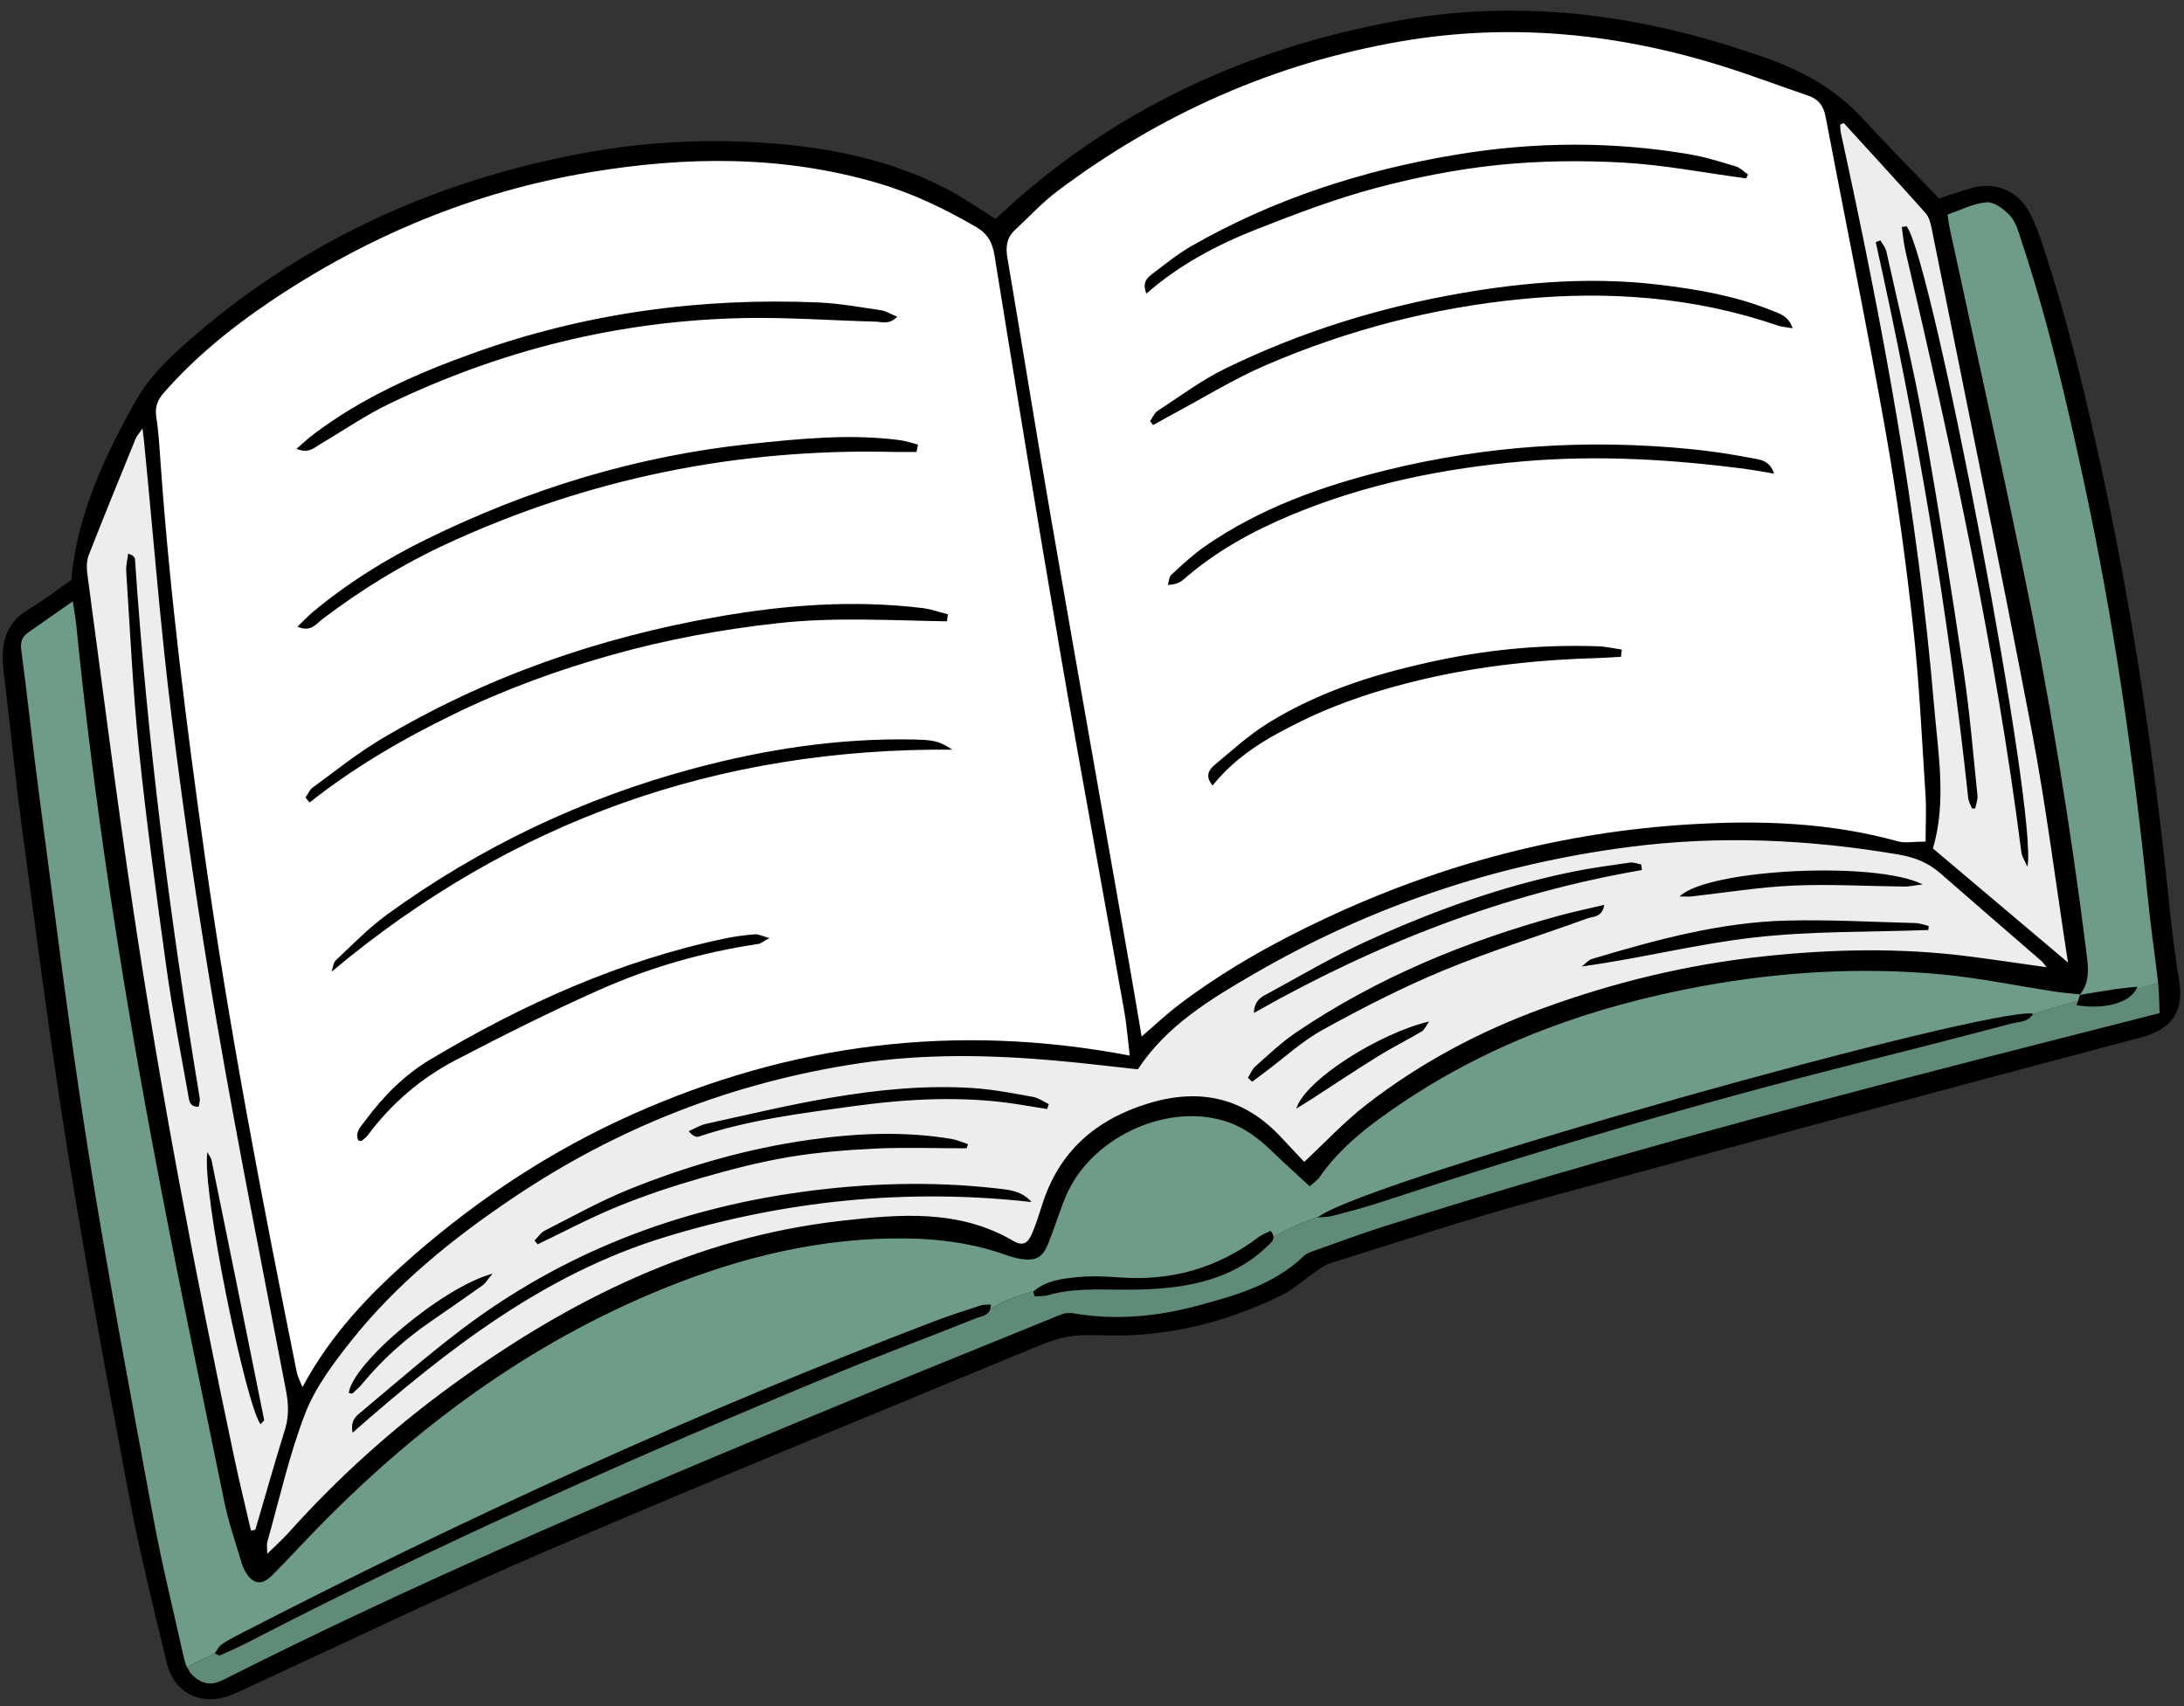 <?xml version="1.0" encoding="UTF-8"?><svg xmlns="http://www.w3.org/2000/svg" xmlns:xlink="http://www.w3.org/1999/xlink" height="191.2" preserveAspectRatio="xMidYMid meet" version="1.0" viewBox="-0.3 -1.2 244.7 191.2" width="244.7" zoomAndPan="magnify"><rect x="-0.3" y="-1.2" width="244.7" height="191.2" fill="#333333" stroke="none"/><g id="change1_1"><path d="M239.55,115.05c-22.73,6.02-45.43,12.13-68.11,18.36c-7.63,2.09-15.15,4.58-22.71,6.94c-0.76,0.24-1.43,0.82-2.11,1.29 c-1.09,0.75-2.09,1.69-3.26,2.26c-6.29,3.08-12.93,4.76-19.99,4.53c-3.58-0.12-4.63,0.06-8.1,1.5 c-18.03,7.48-36.12,14.84-54.06,22.53c-11.24,4.82-22.26,10.15-33.38,15.26c-0.71,0.33-1.41,0.69-2.14,0.98 c-3.33,1.34-6.46-0.08-7.3-3.56c-1.52-6.25-3.06-12.5-4.25-18.81c-2.42-12.79-4.78-25.6-6.85-38.46 c-1.89-11.77-3.42-23.6-5.01-35.42C1.44,86.31,0.85,80.13,0.1,73.98c-0.35-2.86,0.09-5.28,2.81-6.91c1.67-1,3.23-2.2,4.76-3.26 c0.69-7.42,3.77-13.97,7.32-20.23c1.58-2.79,4.14-5.14,6.62-7.27c12.43-10.66,26.87-17.18,42.9-20.25 c6.27-1.2,12.61-1.65,18.98-1.36c7.65,0.35,15.14,1.62,22.05,5.15c2.01,1.03,3.88,2.35,5.71,3.48c12.68-11.99,27.89-19.1,45-22.2 c12.67-2.3,25.17-1,37.42,2.87c1.27,0.4,2.54,0.81,3.79,1.25c4.12,1.46,7.86,3.5,10.88,6.77c2.76,2.99,5.62,5.9,8.62,9.03 c1.19-0.39,2.36-0.81,3.56-1.16c2.69-0.79,5.2,0.21,6.56,2.7c0.6,1.09,1.02,2.29,1.42,3.48c2.92,8.72,5.02,17.65,6.95,26.62 c3.3,15.36,5.57,30.88,7.2,46.5c0.32,3.12,0.67,6.25,1.19,9.34C244.41,111.99,243.23,114.08,239.55,115.05z" fill="inherit"/></g><g id="change2_1"><path d="M126.28,117.08c-19.5-3.72-38-1.36-55.84,6.64c-8.88,3.98-16.92,9.25-24.25,15.62 c-4.87,4.24-9.35,8.83-12.6,14.89c-0.3-0.76-0.55-1.2-0.64-1.68c-3.87-19.22-7.59-38.48-10.31-57.9 c-2.04-14.53-3.89-29.09-4.93-43.73c-0.13-1.8-0.22-3.61-0.5-5.39c-0.18-1.14,0.16-1.94,0.88-2.76c3.45-3.92,7.45-7.19,11.76-10.1 c10.94-7.39,22.9-12.38,35.91-14.56c10.85-1.82,21.71-1.93,32.41,1.24c3.86,1.14,7.45,2.88,10.92,4.9c1.27,0.74,1.81,1.73,2.04,3.19 c2.38,14.71,4.77,29.42,7.3,44.11c2.31,13.45,4.81,26.87,7.19,40.31C125.93,113.53,126.06,115.25,126.28,117.08z M105.8,68.42 c0.03-0.26,0.07-0.53,0.1-0.79c-0.93-0.23-1.86-0.57-2.8-0.69C95.4,66,87.77,66.57,80.16,67.9c-13.4,2.34-26.06,6.74-37.76,13.72 c-2.68,1.6-5.14,3.58-7.67,5.43c-0.35,0.26-0.54,0.74-0.8,1.12c0.15,0.18,0.31,0.37,0.46,0.55c4.98-3.94,10.41-7.1,16.08-9.86 c5.72-2.79,11.68-4.97,17.79-6.68c6.11-1.72,12.35-2.87,18.67-3.56C93.2,67.93,99.5,68.32,105.8,68.42z M32.92,49.09 c1.37,0.58,1.99-0.13,2.67-0.53c2.57-1.51,5.03-3.22,7.71-4.51c12.54-6.03,25.78-9.32,39.7-9.61c4.93-0.1,9.88,0.27,14.82,0.4 c0.71,0.02,1.51,0.38,2.4-0.55c-0.75-0.31-1.27-0.65-1.83-0.73c-2.33-0.34-4.65-0.77-7-0.87c-13.23-0.56-26.14,1.19-38.63,5.67 c-6.37,2.28-12.53,5.01-17.97,9.13C34.22,47.92,33.7,48.42,32.92,49.09z M102.39,49.44c0.05-0.27,0.11-0.55,0.16-0.82 c-0.7-0.18-1.38-0.42-2.09-0.51c-5.58-0.72-11.12-0.15-16.67,0.43c-12.77,1.35-24.86,5.05-36.36,10.71 c-4.52,2.22-8.78,4.88-12.66,8.11c-0.56,0.47-1.06,1.01-1.74,1.66c1.5,0.66,2.09-0.31,2.76-0.82c4.33-3.29,8.92-6.12,13.85-8.41 C65.6,52.4,82.36,49.01,99.9,49.44C100.73,49.46,101.56,49.44,102.39,49.44z M106.4,82.8c-1.48-0.97-2.04-1.09-4.47-1.14 c-8.3-0.15-16.41,1.09-24.4,3.22c-12.48,3.33-23.97,8.79-34.43,16.37c-2.08,1.51-3.89,3.39-5.78,5.16 c-0.29,0.28-0.32,0.84-0.47,1.27C57.07,90.75,80.19,82.59,106.4,82.8z M39.84,126.58c0.21,0.04,0.32,0.1,0.36,0.06 c0.24-0.19,0.51-0.37,0.69-0.61c2.66-3.59,6-6.44,9.93-8.48c5.27-2.74,10.6-5.42,16.03-7.83c5.66-2.52,11.61-4.23,17.77-5.14 c0.32-0.05,0.61-0.3,1.3-0.67c-0.83-0.22-1.25-0.46-1.66-0.42c-1.09,0.09-2.18,0.23-3.26,0.45c-11.86,2.48-22.74,7.4-33.08,13.57 c-2.92,1.74-5.3,4.15-7.32,6.89C40.13,125.02,39.44,125.67,39.84,126.58z M215.45,93.1c-1.34,0-2.29,0.2-3.12-0.03 c-7.59-2.11-15.36-2.37-23.12-1.91c-14.4,0.85-28.13,4.48-41.19,10.63c-5.69,2.68-11.16,5.75-16.18,9.55 c-1.42,1.07-2.72,2.31-4.23,3.6c-0.47-2.79-0.91-5.41-1.37-8.02c-2.94-16.76-5.92-33.52-8.82-50.29 c-1.67-9.66-3.22-19.34-4.86-29.01c-0.2-1.18-0.05-2.19,0.82-3.01c1.6-1.5,3.11-3.13,4.85-4.44c11.49-8.61,24.3-14.31,38.46-16.74 c12.3-2.11,24.39-0.9,36.25,2.86c3.13,0.99,6.21,2.16,9.33,3.22c1.16,0.39,1.74,1.13,1.97,2.35c2.24,11.79,4.65,23.55,6.74,35.36 c1.28,7.26,2.27,14.58,3.08,21.9c0.69,6.23,0.97,12.51,1.38,18.78C215.54,89.45,215.45,91.02,215.45,93.1z M200.55,35.58 c-0.49-1.44-1.54-1.66-2.42-2.02c-4.04-1.62-8.28-2.35-12.57-2.86c-7.39-0.88-14.72-0.33-22.03,0.93 c-9.25,1.6-18.14,4.36-26.57,8.48c-2.66,1.3-5.07,3.11-7.56,4.73c-0.37,0.24-0.57,0.76-0.84,1.15c0.11,0.15,0.23,0.3,0.34,0.44 c0.7-0.39,1.4-0.79,2.11-1.17c3.52-1.88,6.94-4.01,10.6-5.58c9.13-3.92,18.68-6.41,28.59-7.37c9.71-0.94,19.28-0.24,28.58,2.93 C199.24,35.42,199.75,35.44,200.55,35.58z M128.14,31.7c3.75-3.27,7.9-5.45,12.25-7.17c4.36-1.72,8.78-3.4,13.3-4.62 c4.52-1.21,9.17-2.14,13.82-2.62c4.66-0.48,9.4-0.53,14.08-0.27c4.6,0.26,9.17,1.16,13.76,1.77c0.07-0.15,0.14-0.3,0.2-0.44 c-0.46-0.31-0.87-0.76-1.38-0.91c-1.72-0.52-3.45-1.06-5.22-1.36c-8.66-1.46-17.34-1.4-25.98,0.03 c-10.5,1.74-20.54,4.96-29.81,10.28c-1.55,0.89-2.96,2.04-4.39,3.13C128.24,29.94,127.64,30.42,128.14,31.7z M198.47,51.87 c-0.48-1.54-1.66-1.58-2.66-1.77c-2.15-0.41-4.33-0.74-6.51-0.96c-11.58-1.17-23.04-0.44-34.34,2.36 c-7.19,1.78-14.12,4.26-20.26,8.52c-1.34,0.93-2.55,2.07-3.76,3.18c-0.26,0.24-0.27,0.76-0.39,1.14c0.82-0.02,1.36-0.26,1.78-0.63 c3.59-3.13,7.69-5.39,12.06-7.21c8.33-3.47,17.07-5.24,26.02-6.01c8.4-0.72,16.78-0.21,25.12,0.89 C196.51,51.52,197.49,51.71,198.47,51.87z M181.32,72.4c0.03-0.27,0.06-0.55,0.09-0.82c-0.88-0.12-1.76-0.33-2.64-0.36 c-5.91-0.21-11.77,0.3-17.55,1.49c-6.87,1.42-13.55,3.43-19.55,7.18c-2.11,1.32-3.98,3.04-5.9,4.64c-0.64,0.54-1.08,1.28-0.2,2.28 c2.72-3.41,6.26-5.4,9.93-7.2c4.31-2.12,8.87-3.57,13.53-4.67c6.59-1.55,13.3-2.24,20.06-2.42 C179.83,72.49,180.58,72.44,181.32,72.4z" fill="#FFF"/></g><g id="change3_1"><path d="M241.5,108.93c-0.81,0.25-1.63,0.47-2.44,0.7c0.04-0.09,0.08-0.18,0.11-0.27c-0.85,0.09-1.6,0.15-2.34,0.26 c-1.36,0.2-2.71,0.43-4.07,0.65c0.01-0.02,0.01-0.04,0.02-0.05c-0.01,0-0.01,0-0.02,0c1.14-1.41,0.91-3.07,0.71-4.67 c-1.84-14.64-4.23-29.19-7.23-43.63c-2.59-12.52-5.38-24.99-8.08-37.49c-0.1-0.46-0.15-0.93-0.25-1.59 c1.45-0.49,2.89-1.26,4.38-1.37c0.86-0.06,1.98,0.79,2.65,1.53c0.64,0.72,0.93,1.8,1.24,2.76c2.92,8.8,5.02,17.81,6.97,26.86 c3.33,15.43,5.59,31.03,7.19,46.73C240.66,102.56,241.13,105.74,241.5,108.93z M23.75,184.08c0.27-0.37,0.45-0.79,0.77-1.01 c0.64-0.45,1.34-0.81,2.04-1.17c25.3-13.05,51.15-24.86,77.74-35.02c1.75-0.67,3.55-1.24,5.33-1.82c0.32-0.1,0.69-0.05,1.1-0.08 c-0.01,0.22-0.04,0.4-0.1,0.55c1.47-1,3.19-1.58,4.9-2.05c1.37-1.18,3.12-1.4,4.83-1.57c1.55-0.15,3.14-0.1,4.7,0.02 c5.8,0.45,11.02-1.01,15.67-4.52c0.4-0.3,0.9-0.47,1.33-0.69c0.22,0.26,0.31,0.48,0.32,0.67c1.68-0.94,3.37-1.68,5.11-2.29 c5.78-4.19,75.28-23.63,80.02-22.71c-0.01,0.03-0.03,0.05-0.05,0.07c1.67-0.54,3.4-1.07,5.07-1.53c0.08-0.22,0.15-0.44,0.22-0.66 c-0.02,0-0.03,0.01-0.05,0.01c0.02-0.02,0.03-0.04,0.05-0.06c-0.92-0.1-1.85-0.16-2.76-0.3c-4.26-0.65-8.5-1.54-12.78-1.94 c-9.03-0.84-18.04-0.3-26.96,1.35c-12.08,2.23-23.46,6.27-33.7,13.21c-3.39,2.3-6.64,4.75-9.02,8.18c-0.21,0.31-0.55,0.52-1.08,1.01 c-1.46-1.35-2.91-2.64-4.29-3.98c-1.54-1.49-3.22-2.73-5.31-3.36c-6.66-2.01-15.06,1.99-17.76,8.52c-0.72,1.74-1.26,3.55-1.97,5.29 c-0.62,1.51-1.36,1.9-2.95,1.68c-0.62-0.08-1.23-0.27-1.82-0.48c-3.59-1.27-7.29-1.78-11.09-1.83c-9.41-0.13-18.35,2.04-27.01,5.53 c-15.33,6.18-28.28,15.82-39.68,27.66c-1.47,1.52-2.9,3.08-4.4,4.58c-1.16,1.16-2.18,0.98-3.01-0.49c-0.15-0.27-0.28-0.56-0.37-0.86 c-0.66-2.26-1.46-4.49-1.93-6.78c-2.75-13.44-5.58-26.88-8.1-40.37c-3.59-19.21-6.57-38.51-8.51-57.96c-0.08-0.8-0.23-1.6-0.4-2.7 c-1.88,1.32-3.41,2.39-4.95,3.46c-0.7,0.49-0.94,1.03-0.82,1.98c0.72,5.36,1.27,10.75,1.99,16.12c1.76,13.22,3.37,26.46,5.45,39.63 c2.19,13.86,4.8,27.66,7.35,41.47c0.97,5.24,2.25,10.42,3.41,15.63c0.09,0.41,0.2,0.81,0.37,1.17c0.99-0.59,2.06-1.06,3.09-1.55 C23.76,184.08,23.75,184.08,23.75,184.08z" fill="#6E9C88"/></g><g id="change4_1"><path d="M241.5,108.95c0.12,1.07,0.11,2.16,0.17,3.37c-3.64,0.93-7.11,1.82-10.59,2.7 c-25.59,6.51-51.13,13.23-76.31,21.2c-2.54,0.8-5.04,1.74-7.55,2.63c-0.51,0.18-1.09,0.35-1.46,0.71 c-3.38,3.23-7.71,4.43-12.02,5.58c-4.5,1.2-9.11,1.62-13.76,0.82c-0.43-0.07-0.94-0.05-1.34,0.11 c-10.23,4.16-20.46,8.29-30.66,12.53c-21.07,8.76-42.04,17.74-62.43,28.01c-1.16,0.59-2.29,1.31-3.72,0.36 c-0.57-0.38-0.92-0.84-1.15-1.35c0.99-0.59,2.06-1.06,3.09-1.55c0.31,0.13,0.49,0.26,0.58,0.22c1.13-0.51,2.27-1.02,3.38-1.59 c21.38-11.07,43.38-20.79,65.62-29.99c5.21-2.15,10.5-4.12,15.74-6.21c0.52-0.21,1.29-0.24,1.55-0.98c1.47-1,3.19-1.58,4.9-2.05 c-0.02,0.02-0.04,0.03-0.06,0.05c0.04,0.18,0.08,0.36,0.13,0.54c0.52-0.04,1.06,0,1.54-0.14c2.68-0.78,5.41-0.62,8.16-0.61 c2.64,0.02,5.34-0.09,7.92-0.62c3.15-0.64,6.12-1.95,8.49-4.28c0.29-0.28,0.7-0.57,0.66-1.03c1.68-0.94,3.37-1.68,5.11-2.29 c-0.06,0.04-0.12,0.09-0.16,0.13c0.59-0.06,1.2-0.05,1.76-0.2c1.82-0.48,3.64-0.96,5.42-1.55c17.43-5.73,35.01-10.92,52.8-15.41 c5.93-1.49,11.85-3.01,17.76-4.57c0.79-0.21,1.82-0.12,2.4-1.05c1.67-0.54,3.4-1.07,5.07-1.53c-0.06,0.17-0.12,0.35-0.18,0.53 c3.11,0.49,5.93-0.25,6.7-1.84c0.81-0.23,1.62-0.45,2.44-0.7C241.5,108.94,241.5,108.94,241.5,108.95z M232.76,110.28 c0.01-0.02,0.01-0.04,0.02-0.05c-0.01,0-0.01,0-0.02,0c-0.02,0.02-0.03,0.04-0.05,0.06C232.73,110.29,232.75,110.29,232.76,110.28z" fill="#608B79"/></g><g id="change5_1"><path d="M229.01,107.18c-3.01-0.42-5.84-0.85-8.68-1.21c-7.67-0.99-15.34-0.83-23.02-0.01 c-8.47,0.9-16.67,2.88-24.66,5.79c-7.2,2.62-13.91,6.19-19.95,10.9c-2.39,1.86-4.48,4.11-6.87,6.34c-0.7-0.75-1.62-1.7-2.51-2.67 c-4.16-4.53-9.17-5.66-14.99-3.87c-5.89,1.81-10,5.4-11.87,11.37c-0.33,1.05-0.67,2.09-1.09,3.11c-0.5,1.22-1.07,1.54-2.17,0.9 c-6.11-3.58-12.78-2.97-19.29-2.23c-16.26,1.84-30.43,8.86-43.5,18.37c-6.69,4.86-12.81,10.37-18.34,16.53 c-0.67,0.75-1.43,1.42-2.43,2.41c0-0.68-0.08-1.03,0.01-1.33c1.37-4.83,2.45-9.77,4.26-14.43c1.14-2.93,3.16-5.61,5.14-8.11 c5.08-6.39,11.38-11.47,18.11-16c11.76-7.93,24.69-12.96,38.7-15.08c7.41-1.12,14.87-0.97,22.32-0.3c2.96,0.26,5.91,0.63,9.01,0.96 c3.2-4.89,8.13-7.87,13.09-10.74c12.99-7.52,26.94-12.21,41.83-14.16c10.14-1.33,20.18-0.88,30.24,0.82 c1.88,0.32,3.38,0.91,4.77,2.13c3.72,3.26,7.47,6.48,11.2,9.72C228.56,106.57,228.72,106.83,229.01,107.18z M115.28,133.49 c-1.08-1.24-2.47-1.37-3.85-1.52c-7.37-0.84-14.71-0.61-22.06,0.41c-13.96,1.94-26.69,6.86-37.95,15.38 c-3.81,2.89-7.43,6.04-11.09,9.11c-0.59,0.49-1.43,0.99-1.12,2.46c10.61-9.33,21.46-17.77,34.98-21.91 C87.61,133.32,101.28,131.92,115.28,133.49z M108,127.47c0.05-0.15,0.11-0.3,0.16-0.46c-0.61-0.2-1.21-0.48-1.84-0.59 c-5.32-0.89-10.65-0.65-15.95,0.1c-6.94,0.98-13.65,2.92-20.14,5.53c-3.26,1.31-6.35,3.05-9.49,4.64c-0.46,0.23-0.77,0.74-1.15,1.12 c0.11,0.14,0.23,0.28,0.34,0.42c3-1.43,5.95-3.01,9.03-4.26c3.04-1.24,6.18-2.28,9.34-3.19c3.23-0.93,6.51-1.78,9.83-2.34 c3.24-0.54,6.54-0.79,9.83-0.95C101.3,127.35,104.65,127.47,108,127.47z M183.66,96.29c-0.02-0.21-0.04-0.41-0.07-0.62 c-0.42-0.08-0.85-0.27-1.25-0.22c-2.17,0.31-4.34,0.6-6.49,1.04c-8.01,1.64-15.66,4.41-23.07,7.8c-3.7,1.69-7.22,3.75-10.79,5.71 c-0.72,0.4-1.74,0.71-1.8,2.3C153.97,104.49,168.28,98.93,183.66,96.29z M139.52,119.57c0.16,0.15,0.31,0.29,0.47,0.44 c0.46-0.34,0.92-0.69,1.38-1.03c2.19-1.63,4.24-3.54,6.62-4.84c4.38-2.41,8.86-4.71,13.48-6.62c5.27-2.18,10.74-3.87,16.11-5.82 c0.63-0.23,1.61-0.07,1.87-1.51c-1.78,0.42-3.35,0.75-4.91,1.17c-10.57,2.88-20.6,7-29.7,13.18c-1.61,1.09-3.03,2.47-4.5,3.76 C139.98,118.62,139.79,119.14,139.52,119.57z M215.75,103.01c0.02-0.15,0.03-0.3,0.05-0.45c-0.5-0.12-0.99-0.32-1.49-0.33 c-4.78-0.12-9.57-0.4-14.35-0.28c-7.51,0.18-14.71,2.16-21.86,4.29c-0.44,0.13-0.78,0.56-1.17,0.85c6.51-0.88,12.8-2.5,19.19-3.23 C202.61,103.11,209.2,103.25,215.75,103.01z M117.02,123.07c0.06-0.18,0.12-0.37,0.19-0.55c-0.58-0.28-1.14-0.7-1.75-0.81 c-2.23-0.4-4.47-0.84-6.72-0.99c-5.34-0.35-10.66,0.18-15.91,1.07c-4.69,0.79-9.34,1.91-13.99,2.93c-0.69,0.15-1.32,0.54-1.98,0.83 c0.44,0.52,0.82,0.7,1.11,0.61c5.6-1.88,11.43-2.6,17.25-3.4c6.15-0.84,12.32-1.19,18.49-0.23 C114.81,122.7,115.92,122.89,117.02,123.07z M187.88,99.25c0.75,0,1.04,0.03,1.32,0c3.81-0.42,7.6-1.05,11.42-1.22 c4.14-0.18,8.3,0.07,12.45,0.11c0.53,0.01,1.05-0.12,2.05-0.24C209.92,95.25,191.04,96.16,187.88,99.25z M38.78,154.89 c0.15,0.01,0.35,0.1,0.43,0.03c0.4-0.36,0.81-0.73,1.15-1.15c2.21-2.67,4.77-4.95,7.62-6.91c1.93-1.33,3.86-2.66,5.77-4.02 c0.36-0.26,0.59-0.68,1.13-1.32C49.29,143,39.14,151.6,38.78,154.89z M144.94,123.02c0.5-0.31,1-0.61,1.49-0.92 c2.56-1.65,5.09-3.35,7.68-4.95c1.59-0.99,3.28-1.82,4.89-2.78c0.3-0.18,0.45-0.59,0.82-1.11 C154.24,114.57,145.91,119.82,144.94,123.02z M27.82,170.31c-0.63-2.72-1.29-5.43-1.87-8.16c-4.31-20.33-8.21-40.75-11.3-61.31 c-1.88-12.57-3.48-25.18-5.17-37.77c-0.09-0.67-0.08-1.44,0.16-2.06c1.71-4.38,3.5-8.73,5.27-13.09c0.1-0.25,0.31-0.46,0.76-1.11 c0.11,0.97,0.18,1.47,0.22,1.97c1.01,10.23,1.8,20.48,3.08,30.67c1.41,11.28,3.06,22.55,4.99,33.75c2.38,13.83,5.14,27.6,7.78,41.39 c0.29,1.51,0.35,2.91-0.11,4.39c-1.16,3.73-2.22,7.48-3.32,11.23C28.15,170.25,27.99,170.28,27.82,170.31z M14.06,60.83 c-0.08,0.72-0.26,1.36-0.22,1.99c0.44,6.65,0.74,13.32,1.42,19.94c0.85,8.18,1.96,16.34,3.09,24.49c0.66,4.73,1.58,9.43,2.42,14.13 c0.11,0.6,0.08,1.47,1.19,1.43c0.05-0.35,0.17-0.67,0.12-0.96c-3.33-20.04-5.9-40.16-7.26-60.44c-0.01-0.13-0.16-0.25-0.26-0.36 C14.52,61.01,14.43,61,14.06,60.83z M22.93,127.91c-0.63,4.42,4.32,28.29,5.96,30.48c0.15-0.18,0.43-0.38,0.4-0.51 c-1.94-9.68-3.9-19.36-5.88-29.03C23.34,128.5,23.09,128.21,22.93,127.91z M206.28,12.59c3.06,3.35,6.13,6.69,9.15,10.07 c0.39,0.43,0.57,1.11,0.69,1.71c3.76,18.74,7.62,37.47,11.21,56.25c1.61,8.46,2.68,17.02,4.07,26.03 c-5.29-4.47-10.17-8.59-15.13-12.78c1.54-5.21,0.59-10.61,0.13-15.96c-1.82-21.68-5.81-43.02-10.45-64.24 c-0.06-0.29-0.05-0.6-0.08-0.91C206.01,12.69,206.15,12.64,206.28,12.59z M213.32,24.16c-0.18,0.02-0.36,0.05-0.54,0.07 c0.13,0.88,0.2,1.78,0.4,2.65c5.21,22.31,10.1,44.68,13,67.43c0.06,0.45,0.35,0.87,0.67,1.6C228.11,90.29,216.16,27.72,213.32,24.16 z M220.65,89.39c0.12,0,0.24,0,0.36,0c0.09-0.48,0.29-0.98,0.25-1.44c-0.48-4.61-0.85-9.23-1.53-13.8 c-1.4-9.31-2.84-18.62-4.51-27.88c-1.17-6.48-2.75-12.88-4.17-19.31c-0.1-0.44-0.44-0.82-0.66-1.22c-0.18,0.06-0.35,0.12-0.53,0.18 c4.6,20.57,8.1,41.32,10.36,62.26C220.24,88.59,220.49,88.98,220.65,89.39z" fill="#EDEDED"/></g></svg>